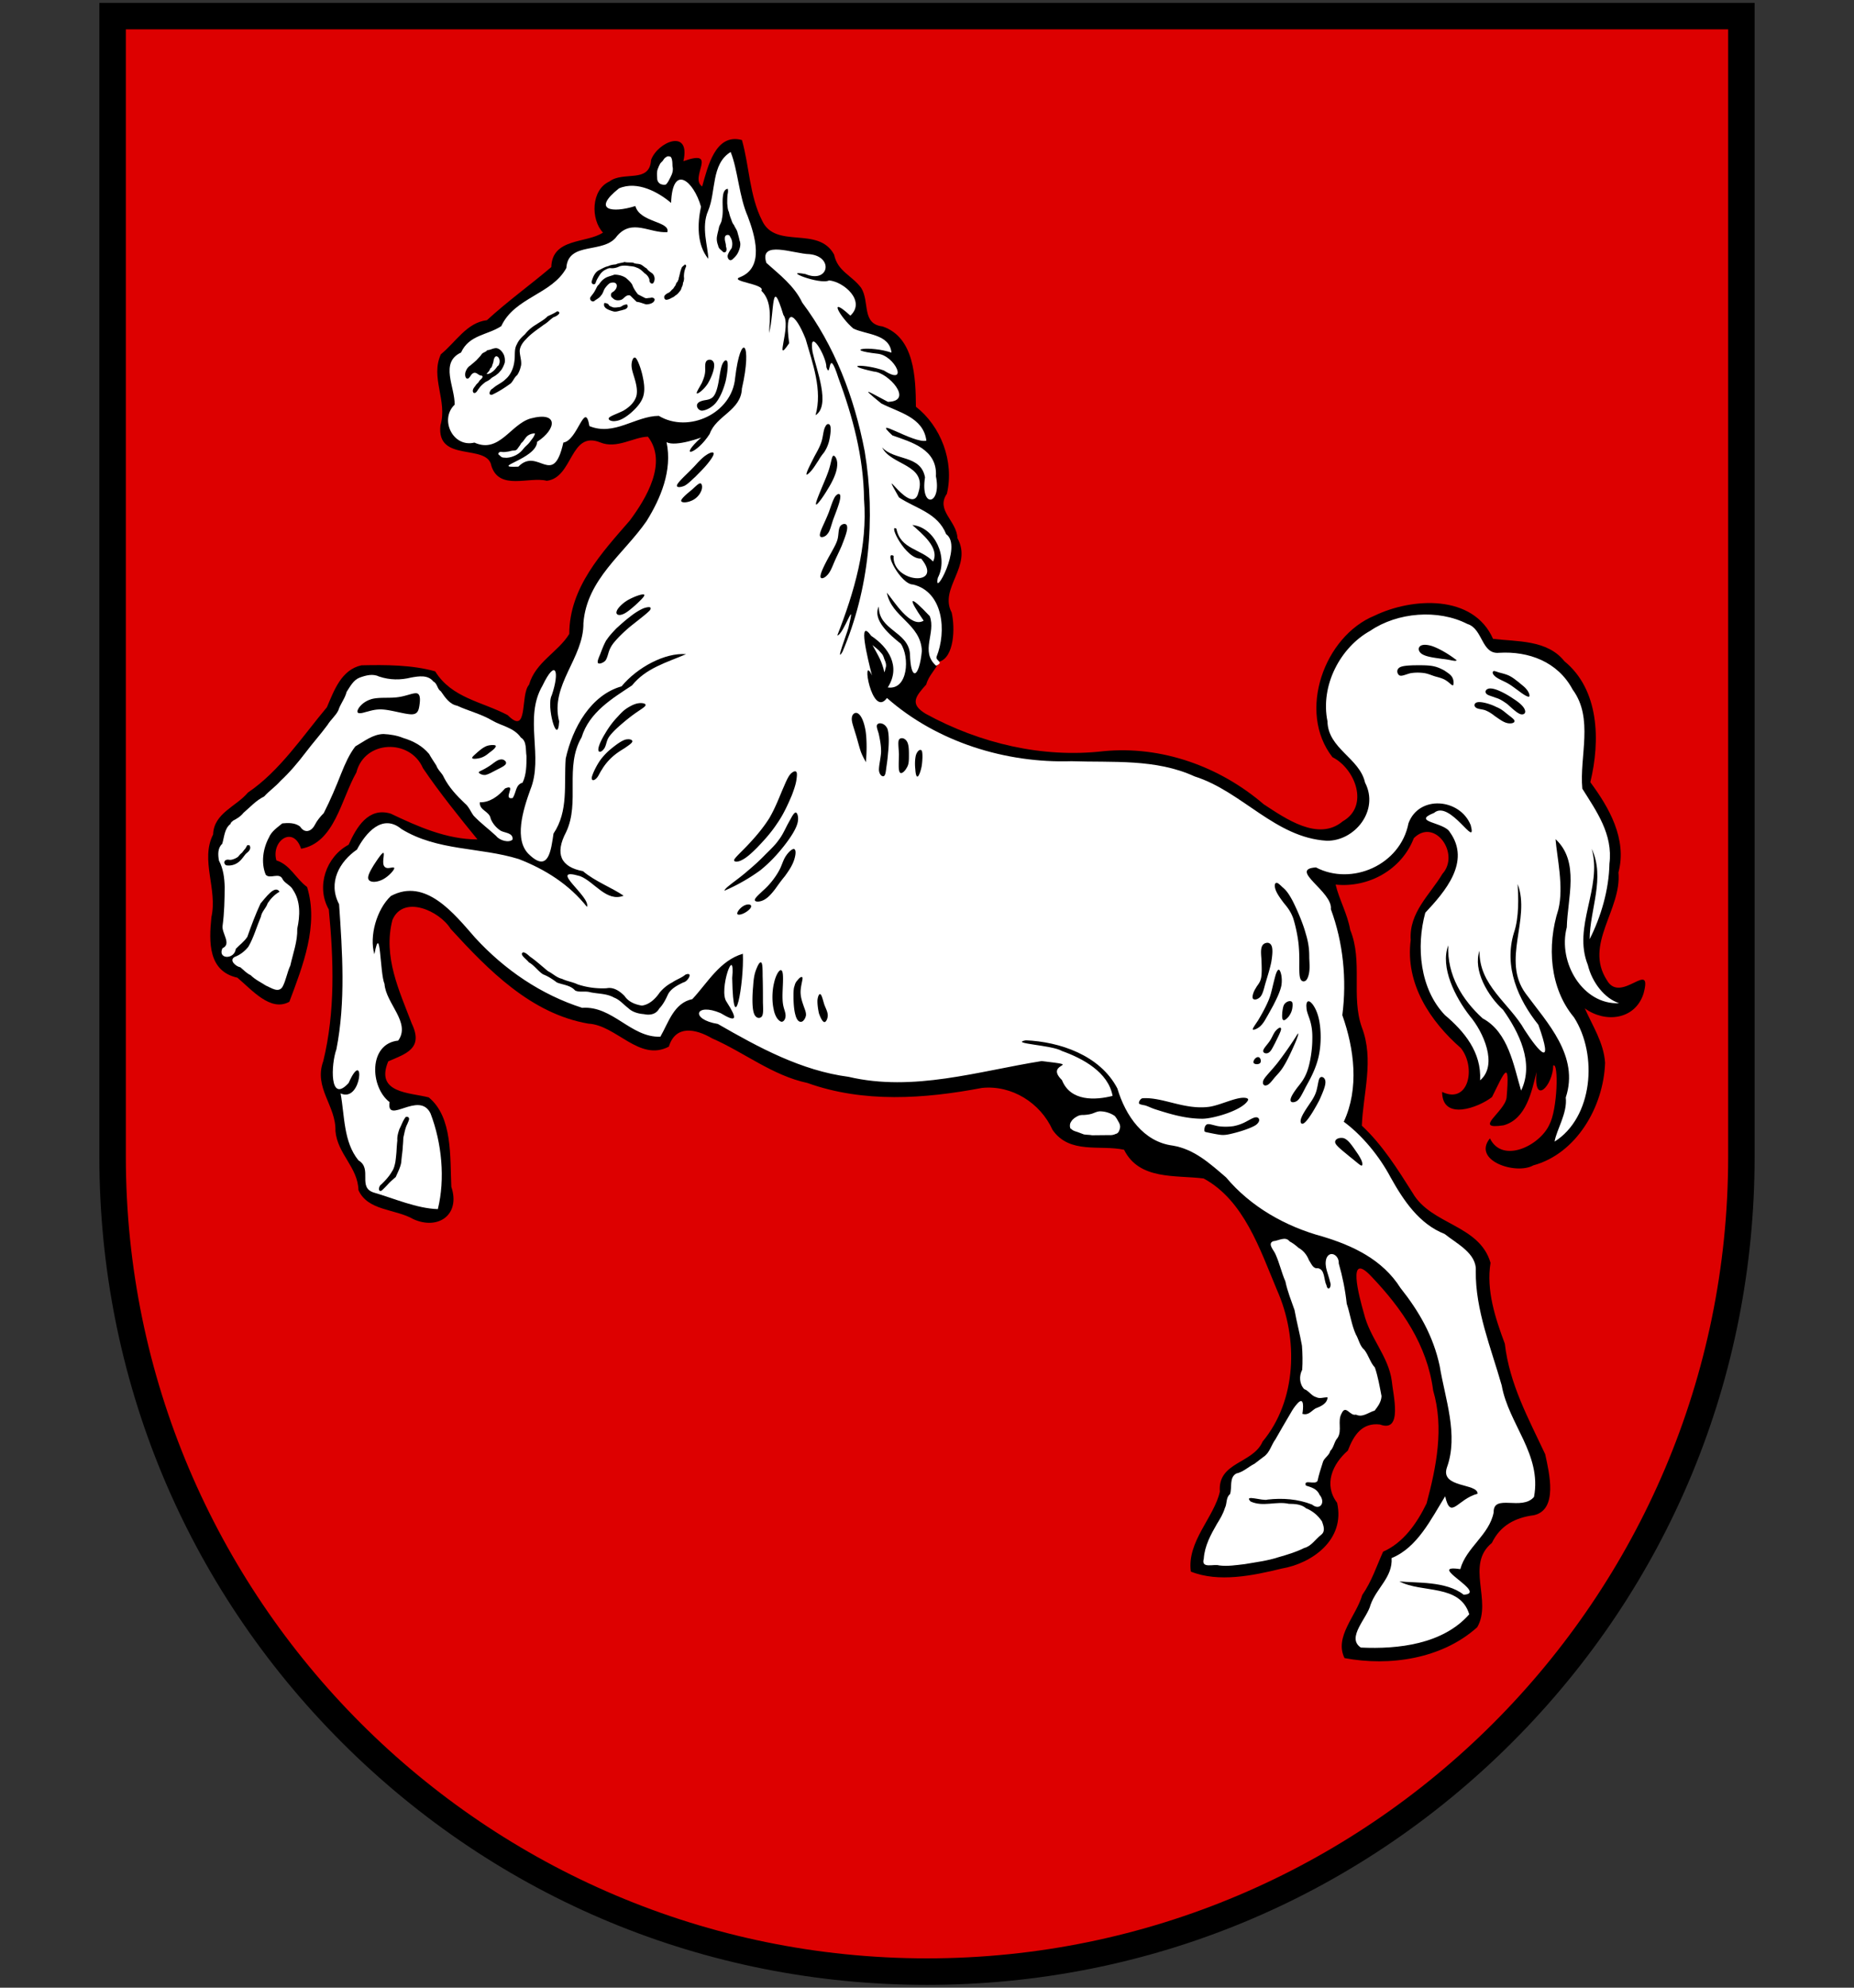 <svg id="Ebene_1" xmlns="http://www.w3.org/2000/svg" viewBox="0 0 560 600"><rect x="0" y="0" width="560" height="600" fill="#333333" stroke="none"/><defs><clipPath id="clippath"><path class="cls-5" d="M29.15 0h501.69v600H29.15z"/></clipPath><style>.cls-1{fill:#fff}.cls-1,.cls-3{fill-rule:evenodd}.cls-5{fill:none}</style></defs><g style="clip-path:url(#clippath)" id="niedersachsen"><path d="M34.01 4.86v344.39c.05 135.82 110.17 245.9 245.99 245.9s245.94-110.08 245.99-245.9V4.86H34.01z" style="fill:#d00;fill-rule:evenodd"/><path d="M280 599.15c-66.76 0-129.52-25.99-176.74-73.19-47.21-47.2-73.23-109.95-73.25-176.71V.86h499.97v348.39c-.02 66.76-26.04 129.52-73.25 176.71-47.21 47.2-109.98 73.19-176.74 73.19zM38.01 8.86v340.39c.05 133.38 108.6 241.9 241.99 241.9s241.94-108.52 241.99-241.9V8.86H38.01z"/><path class="cls-3" d="M283.64 199.76c4.61-1.27 4.88-10.27 3.81-14.85-3.9-7.45 6.42-13.94 1.75-22.46-.21-5.26-6.64-8.37-3.19-13.41 2.3-9.82-1.86-20.43-9.36-26.26-.07-8.77-.42-20.97-10.08-24.24-6.45-.79-3.78-7.44-6.48-11.68-2.86-3.79-7.09-4.92-8.14-9.99-4.73-8.8-17.65-1.54-21.73-10.22-3.86-7.56-3.89-16.63-6.12-24.38-8.07-2.17-10.34 8.2-12.01 14.02-4.02-2.72 5.2-11.49-5.67-7.64 2.29-9.98-7.74-5.9-9.76-.38-.42 7.21-8.37 3.27-12.6 6.52-5.53 2.51-5.68 11.43-1.93 15.42-4.96 3.31-15.36 1.53-15.61 10.41-6.45 5.48-13.05 10.18-19.44 16.03-6.14.74-9.39 6.63-13.9 10.27-3.28 7.05 2.05 14.04-.14 21.47-1.32 11.47 14.25 5.32 15.39 12.28 2.44 7.51 11.38 3.11 16.73 4.46 7.99-.93 6.96-15.25 16.15-11.58 4.99 2.07 10.11-1.66 14.4-1.73 6.01 7.82-.51 18.65-5.49 25.32-8.32 9.6-18.27 20.15-18.27 34.22-3.37 5.52-10.19 8.45-12.15 15.33-2.75 3.05-.08 15.61-6.44 9.19-7.67-4.08-16.9-5.12-21.91-13.22-7-1.99-15.05-1.99-22.27-1.83-6.09 1.32-8.3 7.67-10.44 12.66-7.2 8.57-14.23 19.26-23.84 25.74-3.53 4.24-10.3 6.2-10.53 12.66-3.93 7.75 1.4 16.47-.52 24.97-.76 7.56-.97 16.31 7.85 18.26 4.37 3.65 10.02 10.43 15.7 7.27 4.07-10.86 8.93-23.09 5.35-34.65-3.46-2.54-5.04-6.67-9.27-8.02-1.67-5.81 5.06-10.73 7.47-3.52 10.14-1.81 12.06-14.91 16.69-23.02 2.47-9.84 16.26-10.25 20.11-1.31 4.92 7.29 11.22 15.09 16.47 21.52-9.33 0-18.06-3.91-26.19-7.78-6.79-2.07-10.37 4.15-12.73 9.38-6.77 3.58-9.94 12.61-5.98 19.55 1.47 15.33 1.96 30.86-1.68 45.78-2.95 8.09 3.91 13.45 3.68 21.08.62 6.99 6.77 10.92 6.95 17.85 2.84 6.32 11.09 5.6 16.6 8.77 7.53 3.39 14.28-1.39 11.45-9.78-.43-8.96.46-21-6.81-26.98-5.71-1.49-16.3-1.21-12.24-10.88 5.35-2.31 10.71-3.86 7.11-11.39-3.77-9.92-8.74-20.17-5.85-31.29 3.28-7.7 14.24-2.77 17.59 2.69 11.45 12.51 24.31 25.61 41.57 28.6 8.5.43 15.42 11.63 24.34 6.94 2.01-6.57 8-5.44 13.04-2.5 9.72 4.24 18.27 11.24 28.8 13.47 16.96 6.08 35.32 4.81 52.73 1.5 8.98-.93 17.62 4.49 21.32 12.66 5.14 7.43 14.37 4.44 21.6 6 4.6 9.23 15.52 7.6 24.03 8.67 12.17 6.57 17.01 21.38 22.18 33.71 6.52 14.67 5.94 33.32-4.36 45.71-2.88 6.7-13.63 6.13-12.91 15.1-1.73 7.78-10 15.07-8.77 24.15 8.39 3.35 18.75 1.22 27.43-.91 9.2-1.56 19.28-8.73 16.75-19.86-4.15-5.48-1.41-11.71 3.24-15.75 1.83-4.8 4.38-8.51 9.72-7.88 6.96 2.59 3.93-9 3.55-13.18-.99-7.4-6.62-12.93-8.41-20.35-1.4-4.89-5.35-19.37 2.38-11.02 9 9.45 16.75 20.53 18.53 34.27 3.34 11.33.96 23.08-1.98 34.09-2.95 6.08-7.03 11.89-13.14 14.58-2.01 4.46-3.4 8.89-6.3 13.08-1.79 6.29-8.53 12.62-5.35 19.04 13.62 2.55 29.43.26 40.09-9.33 4.6-7.95-3.65-18.85 4.42-25.44 2.55-5.31 7.12-7.65 12.7-8.36 7.34-1.67 4.63-12.77 3.4-18.42-5.02-10.71-10.79-21.16-12.19-33.34-2.89-7.75-5.66-16.16-4.32-24.43-3.35-11.54-17.96-11.42-23.53-21.1-4.5-7.11-9.06-14.43-15.34-20.3.36-9.65 3.77-19.9 0-29.68-3.31-9.3.38-19.94-3.51-29.4-.82-4.81-3.36-9.22-4.41-13.69 9.88 1.03 19.94-4.44 23.62-14.02 6.33-6.29 14.08 4.76 8.64 10.78-3.69 6.22-10.14 11.63-9.58 19.97-1.72 13.32 6.04 24.66 15.16 32.63 4.68 5.91 2.31 17.06-5.67 13.22.02 8.86 11.04 4.72 15.07 1.55 3.65-7.28 5.46-12.18 4.41.14-.54 4.41-10.47 9.85-.9 8.39 6.86-1.92 8.48-10.26 9.94-16.08-1.01 10.38 4.95 4.13 5.04-1.97 1.7-1.1 1.29 13.32-1.17 17.86-2.89 6.35-14.19 11.88-17.95 4.13-5.45 6.7 7.83 11.11 13.09 8.16 12.98-3.51 21.25-17.64 21.69-30.99-.41-6.1-3.84-11.19-6.12-16.41 6.16 4.5 15.16 3.48 17.72-4.41 2.93-10.85-6.9 3.37-11.07-4.13-6.96-10.79 4.53-21.25 3.51-32.49 2.67-10.15-2.92-19.71-8.5-27.24 3.06-12.54 2.7-27.93-7.83-36.52-5.17-6.52-14.29-5.87-21.55-6.75-5.99-13.53-24.41-12.49-35.81-6.99-15.13 6.18-23.43 28.98-12.69 42.71 6.87 3.46 11.22 14.74 3.1 19.36-7.39 6.19-17.33-.88-23.89-5.16-13.28-11.41-30.87-17.72-48.37-16.01-18.47 2.14-37.42-2.38-53.67-11.27-5.02-3-3.07-5.28.13-8.86.77-2.86 2.86-4.41 3.84-6.91z"/><path class="cls-1" d="M282.75 200.96c-4.91-4.34.03-9.91-1.92-14.97-6.14-6.53-6.95-5.99-1.84 1.36-3.97 2.45-9.16-6.2-11.11-8.44 1.36 7.42 10.24 9.38 10.57 17.58-.79 8.12-3.39 9.52-3.6.8-.62-6.7-9.52-7.06-9.4-14.21-2.09 4.07 3.47 8.71 6.61 11.21 2.79 4 2.21 14.12-3.91 13.22 4.08-6.39.12-12.19-4.99-15.56-4.21-5.83-1.09 6.8.22 11.95-3.38-7.16-.11 13.21 4.53 6.8 15.17 13.37 35.98 19.71 55.71 19.08 12.44.43 25.44-.8 37.21 4.59 14.38 4.54 24.34 18.5 39.93 19.42 8.44.13 15.93-9.16 11.55-17.56-1.64-7.43-11.2-10.2-11.35-18.51-2.19-10.76 3.84-22.29 12.96-27.33 8.17-5.56 20.43-6.58 29.3-2.04 4.76 1.45 4.18 9.26 9.62 8.7 8.88-.53 17.71 2.7 22.18 11.11 6.43 8.69 2 20.15 2.92 29.91 4.25 6.8 9.31 13.73 8.19 22.65-.15 7.95-2.6 16.11-5.98 22.79.07-9.12 4.76-18.47.63-27.29 3.28 11.84-5.85 23.43-1.17 35.07 1.25 5.24 5.07 10.14 9.45 11.53-10.86.56-18.62-12.21-15.81-22.91.21-8.83 3.98-19.79-3.4-26.6.43 5.47 2.54 14.37.85 21.24-3.5 10.93-2.63 23.77 4.72 32.54 7.29 11.37 5.68 30.23-5.85 37.51.51-3.43 3.92-8.58 3.37-13.31 4.15-12.54-5.64-22.58-12.1-31.37-7.41-10.09 1.59-22.49-2.43-33.05.22 3.78.49 10-1.12 14.67-3.14 10.23 1.28 20.2 7.37 27.8 4.79 13.35.22 8.31-4.16 1.55-4.48-7.95-13.88-13.49-13.6-23.92-2.08 5.85 2.5 13.67 7.11 17.86 4.75 6.7 9.48 16.03 5.44 24.38-2.23-7.43-3.8-17.63-11.61-21.8-6.14-5.58-10.8-13.08-10.39-22.04-2.52 6.59 2.13 15.72 6.52 21.33 4.07 4.78 8.58 14.74 3.1 19.41.46-8.47-4.79-14.77-10.62-19.69-7.55-7.86-8.76-20.6-5.94-30.9 5.82-6.23 13.89-15.34 7.42-24.33-1.69-3.06-11.78-3.02-4.77-5.81 4.79-4.14 13.08 11.39 11.07 3.7-3.26-8.12-15.66-9.15-18.8-.56-2.43 12.58-17.12 18.97-27.94 13.32-8.48.54 5.18 7.33 4.5 12.61 3.7 9.97 4.86 21.23 3.46 31.98 3.63 10.25 5.12 22.14.44 32.18 5.44 3.99 10.71 10.29 14.18 16.86 3.91 6.97 8.61 14.01 16.29 17.02 3.66 2.94 9.75 5.86 9.4 11.16-.15 11.77 4.62 23.27 7.83 34.55 2.09 11.71 12.16 20.82 9.76 33.66-3.68 4.33-12.34-1.1-12.19 4.67-1.3 6.81-8.33 10.61-10.07 17.13-10.82-1.63 8.67 7.3 1.01 7.72-5.29-4.21-14.54-3.48-19.41-4.02 6.79 3.6 18.27.69 21.1 9.93-7.98 9.05-21.5 10.58-32.75 10.04-4.48-2.98 1.94-8.89 2.93-12.89 1.82-5.14 6.73-8.34 6.36-14.12 7.78-3.16 11.88-11.7 16.18-18.65 1.71 7.32 3.6.89 9.8-.78.07-3.24-11.41-1.67-9.26-7.94 3.55-9.84-.56-20.69-2.19-30.62-1.94-9.1-6.29-16.56-11.84-23.54-5.42-8.57-14.33-12.75-23.48-15.52-11.33-3.05-21.79-9.04-29.2-17.86-4.85-4.16-9.61-8.54-16.15-9.61-8.83-1.16-14.21-8.96-16.69-17.25-5.26-10.06-17.44-14.08-27.67-14.53-5.04 1.01 7.93 1.4 10.93 3.23 6.25 2.22 14 6.38 15.3 13.55-5.2 1.33-12.73 1.73-15.3-4.78-5.67-5.5 7.33-4.12-6.12-5.73-19.22 3.07-38.76 9.35-58.32 4.76-14.3-1.87-27.15-8.86-39.49-15.96-8.55-1.41-6.81-6.53.81-3.28 5.03 3.04 5.14 1.78 1.84-3.38-2.57-3.41 2.67-18.07 1.68-7.17.37 19.6 3.63 1.42 3.22-7.36-6.95 2.04-10.58 8.65-15.25 13.69-5.61 1.16-7.19 7.08-9.67 11.35-8.92.31-14.38-9.39-23.62-8.72-12.39-3.98-23.36-11.4-32.35-21.19-6.28-7.17-14.92-18.19-25.42-12.57-4.32 4.05-6.58 12.17-4.99 17.58 1.93-10.08 1.63 5.7 3.06 8.96.4 5.91 8.03 11.68 4.14 17.11-9.04.94-8.56 14.02-2.61 18.57-1.02 7.07 8.98-3.61 12.37 3.42 3.42 8.92 4.46 19.78 2.21 28.88-6.42-.19-13.31-3.26-19.26-4.97-5.15-1.55-.36-7.18-4.72-9.75-4.55-5.58-4.14-13.38-5.4-20.21 6.59 3.05 7.42-14.4 2.43-3.14-5.87 6.46-5.31-5.69-3.69-10.17 2.83-14.37 1.79-29.42.81-43.79-3.47-6.6.17-12.9 5.4-16.5 2.62-4.98 7.65-11 13.45-6.19 10.91 6.68 23.63 5.41 35.41 9.05 8.01 3.1 15.28 7.7 20.61 14.44 1.29-3.03-12.24-12.26-2.07-9.28 4.33 1.69 7.96 7.93 13.14 5.91-3.48-2.41-8.61-4.3-12.28-7.41-6.7-1.26-8.57-5.21-5.08-11.81 4.27-9-.56-19.67 4.67-28.59 2.3-7.6 9.35-11.78 15.23-15.67 4.21-5.25 10.53-6.94 16.32-9.43-6.32-.53-14.74 3.97-19.48 9.71-9.23 2.62-14.77 12.37-16.87 21.8-.56 7.82.9 15.83-3.68 22.63-.75 5.08-1.5 11.83-7.21 6.48-4.96-4.37-1.92-13.8.18-19.64 4.14-10.04-2.03-21.67 3.69-31.46 4.02-8.39 5.26-4.32 2.82 2.85-1.76 3.2 1.78 15.78 2.22 7.93-2.82-11.05 7.47-19.07 7.33-29.71 1.04-13.26 12.3-20.94 19.08-30.78 4.23-6.8 7.84-15.26 6.03-23.82 2.74 1.58 11.34-1.68 10.48-1.41-7.25 6.56-1.45 5.22 2.56-1.08 1.89-5.51 9.49-7.01 9.72-13.69 3.25-14.06-.34-17.43-2.04-3.22-.93 10.77-14.11 16.83-23.06 11.47-7.09.06-13.47 6.17-20.96 3.09-1.36-7.99-3.53 4.37-7.87 4.97-3.13 13.97-7.61 1.17-13.59 7.27-9.09.4 5.46-2.24 5.67-7.5 5.82-3.73 6.63-9.33-2.02-7.03-6.07 1.8-9.43 10.66-16.92 7.27-6.52 1.58-10.62-7.02-5.98-11.44.15-5.28-4.6-12.72 1.94-15.75 2.46-5.4 8.03-5.22 12.15-7.97 4.04-8.7 15.29-9.56 19.65-17.54.53-8.25 11.42-4.06 15.31-9.66 4.56-5.33 9.87-.79 15.21-1.17.89-3.32-8.31-2.86-9.67-7.88-7.04 2.23-13.25 1.24-4.95-5.33 5.54-2.41 12.03 1.22 15.74 4.39.43-11.98 6.83-6.67 9.04 1.17-1.15 5.17-1.25 11.52 2.2 15.71-.07-3.73-2.24-9.53-.04-14.53 2.41-5.77.87-14.1 6.79-17.72 2.19 5.4 2.5 13.33 5.16 19.41 2.15 5.7 5.14 15.37-2.23 18.33-3.8 1.33 7.8 2.11 6.34 4.13 3.35 3.2 2.54 8.56 2.34 12.8 1.7-6.66.59-17.72 4.32-5.49 2.55 3.27-3.04 15.69 1.75 8.53-1.57-11.16 1.69-9.48 4.96-1.29 2.12 7.4 5.15 15.45 3 23.04 4.65-2.93.27-13.71-.9-19.08-1.29-8.08 4.26 1.39 4.18 4.6 1.45 4.08.36-6.96 3.6 3.14 4.36 11.77 7.62 23.92 7.77 36.65 1.13 14.21-2.98 28.12-8.08 41.17 1.88-.1 5.85-12.61 3.37-2.34-.47 1.81-4.07 11.02-1.8 7.27 8.04-18.8 10.09-40.19 6.71-60.52-3.15-16.4-9.13-31.92-18.86-44.88-2.4-5.08-6.95-8.51-10.84-12-2.3-7.04 8.35-2.72 13.05-2.63 7.37.74 5.84 8.96-1.26 6-7.63-1.42 4.43 3.35 7.16 1.92 4.52.44 11.16 6.27 6.42 10.64-7.02-6.42-3.08.51.9 3.89 3.84 1.87 10.93 1.59 11.52 7.27-6.31-2.17-15.16-.92-4.18.33 5.26.51 9.57 9.96 1.89 5.06-5.58-2-13.25-1.88-3.01.33 4.29.26 12.21 8.94 4.23 9.14-5.41-2.77-9.17-5.33-2.02.47 5.06 2.65 12.75 4.11 13.63 11.25-3.86.96-17.11-7.91-10.26-1.59 5.66 2.01 13.67 4.16 13.14 12.33 1.81 8.72-4.79 9.93-3.29.33-1.28-6.9-9.2-4.92-12.96-9.05 2.69 5.51 13.66 5.05 10.98 13.55-1.82 8.03-12.68-10.43-5.89 1.55 5.09 3.39 11.68 4.62 14.26 11.11 5.11 3.52-3.99 19.85-2.52 13.17 3.26-6.21-.96-15.3-7.69-15.94 2.82 2.56 8.35 6.89 6.25 11.02-3.58-3.85-9.88-3.67-11.07-9.89-2.64-1.82 2.79 9.35 7.47 9 7.15 8.65-8.86 7.39-8.32-.83-3.18-1.71 2.2 8.71 5.89 8.66 9.21 2.26 10.14 14.22 7.09 21.79-.38 1.25 2.36 1.61-.09 2.69z"/><path class="cls-1" d="M332.6 335.47c1.46.08 2.87.55 4.08 1.37.58.61.94 1.41 1.36 2.13.36.63.4 1.4.11 2.07-.16.57-.52 1.13-1.12 1.23-.62.31-1.32.44-2.01.37-1.71 0-3.43.05-5.14.05-.82-.16-1.66-.11-2.48-.25-.97-.38-1.95-.73-2.94-1.06-.44-.16-.78-.51-1.17-.78-.25-.74-.15-1.5.31-2.11.44-.75 1.2-1.21 1.93-1.6.58-.3 1.23-.35 1.86-.32 1.05-.08 2.13-.19 3.1-.64.67-.28 1.38-.55 2.11-.46zM201.55 47.2c.39 0 .89-.1 1.15.29.46.82.38 1.8.43 2.71.31 1.13-.08 2.32-.61 3.3-.39.74-.72 1.53-1.3 2.13-.48.32-1.07.11-1.57-.03-.72-.26-1.19-1.05-1.15-1.83-.06-.94-.16-1.92.2-2.82.2-.52.4-1.03.68-1.51.19-.33.51-.55.75-.83.25-.32.44-.71.76-.97m-39.29 83.19c-.23 1.08-1.06 1.84-1.65 2.71-.52.7-1.27 1.16-1.79 1.86-.58.76-1.28 1.42-2.1 1.87-.93.52-1.98.86-3.04.92-.61-.08-1.33.07-1.8-.44l-.65-.57c-.18-.54.43-.85.87-.77.69.13 1.4 0 2.09-.1.55-.08 1.07-.33 1.63-.3.44 0 .92-.13 1.14-.56.4-.55.84-1.07 1.14-1.69.87-.64 1.21-1.83 2.17-2.38.6-.4 1.32-.56 2.03-.55M70.26 247.8c1.2-.61 2.39-1.3 3.27-2.43 2.03-1.73 3.85-3.78 6.25-4.94 1.51-1.68 3.43-2.97 4.93-4.68 2.8-2.61 5.26-5.53 7.59-8.58 2.14-2.84 4.52-5.48 6.63-8.34.91-1.53 2.45-2.75 3.26-4.38.6-1.97 2.01-3.56 2.5-5.59 1.1-1.68 2.07-3.6 3.95-4.32 1.91-.69 3.97-1.25 5.9-.31 3.21 1.07 6.44 1.09 9.65.29 2.26-.4 5.07-.89 6.7 1.2 1.25.6 1.12 2.25 2.28 2.97 1.28 1.85 2.6 3.87 4.88 4.33 3.5 1.61 7.27 2.49 10.62 4.48 2.91 1.67 6.59 2.15 8.66 5.14 1.86 1.11 1.38 3.74 1.7 5.62-.01 2.72 0 5.52-1.19 8-2.16.6-1.87 2.98-2.98 4.64-3.3.61 1.51-4.52-2.31-2.9-1.94 2.26-4.55 4.26-7.62 4.18-.18 2.53 2.91 2.62 3.29 4.97.6 1.51 1.73 2.78 3.04 3.63 1.27.68 3.77.59 3.57 2.63-1.05 1.12-3.94.31-4.96-1.06-2.23-2.08-4.72-3.9-6.8-6.11-.9-1.2-1.45-2.77-2.68-3.75-2.44-2.3-4.77-4.82-6.3-7.8-.55-1.38-1.8-2.15-2.29-3.6-.77-1.23-1.49-2.23-2.18-3.49-2.07-2.48-4.85-3.95-7.82-4.83-1.88-.78-4.01-1.11-5.98-1.2-3.22.08-5.79 2.2-8.49 3.74-1.87 2.44-3.1 5.28-4.25 8.13-1.6 4.07-3.3 8.1-5.28 11.99-1.03 1.05-2.02 2.22-2.72 3.6-1.1 2.08-3.11 2.58-4.43.48-1.5-1.2-3.66-1.14-5.38-.96-1.48 1.22-3.27 2.38-4.04 4.27-1.8 3.33-2.43 7.65-.98 11.19 1.24 1.54 4.2-.91 5.16 1.48.81 1.31 2.44 1.76 3.11 3.15 2.31 3.4 2.12 7.82 1.27 11.7.11 3.82-1.28 7.43-2.09 11.1-.96 2.04-1.29 4.39-2.31 6.35-1.2 2.11-3.48.38-5.07-.28-1.58-1.03-3.28-1.8-4.61-3.15-1.19-.51-2.06-1.52-3.1-2.37-1.22-.18-3.58-2.06-1.74-3.12 1.62-.6 3.09-1.74 4.16-3.1 1.61-2.77 2.5-6.05 3.78-9.05.26-1.61 1.58-2.58 2.05-4.09.93-1.4 2.12-2.63 3.57-3.45-1.36-2.26-4.3 1.93-5.73 3.54-1.5 3.23-2.79 6.66-3.98 10.06-.92 1.44-2.41 2.49-3.49 3.65-.43 3.33-5.58 3.15-4.04-.19 2.9-1.26-.31-4.58.05-6.81.52-3.87.61-7.8.63-11.69-.07-2.74-.42-5.52-1.73-7.95-.32-1.75-.43-3.8.98-5.06.66-2.09.64-4.6 2.52-6.02.06-.49.46-.68.76-.96M401 421.81c-1.22-.08-2.3.53-3.46-.07-1.4-.36-2.21-1.93-3.61-2.43-1.46-1.53-1.58-3.99-.6-5.84.16-2.39.11-4.79-.07-7.25-.64-3.62-1.61-7.17-2.25-10.77-.99-2.87-2.15-5.66-2.76-8.65-1.15-2.62-1.76-5.46-2.93-8.07-.41-1.22-2.64-3.26-.76-4.06 1.64-.12 3.7-1.6 4.97.06.9.47 1.85 1.17 2.63 1.9 1.47.81 2.57 2.12 3.19 3.73.74 1.06 1.19 2.67 2.7 2.46 2.21.38 1.74 3.43 2.6 5.11.43 2.14 1.72.5 1.1-.93-.47-2.35-1.86-4.7-1.13-7.1.98-2.6 3.89-1.1 3.75 1.48 1.15 3.98 1.96 8.05 2.41 12.17 1.03 3.02 1.43 6.33 2.74 9.23.89 1.47 1.18 3.53 2.57 4.67 1.3 1.64 1.76 3.82 3.2 5.36.94 2.76 1.44 5.74 2 8.62-.09 1.76-1.05 3.04-2.07 4.37-1.89.53-3.62 2.19-5.66 1.22-1.82.54-3.06-3.18-4.34-.34-1.31 2.31.25 5.11-1.21 7.37-1.04 1.11-1.08 2.88-2.22 3.94-.3 1.45-1.95 2.08-2.28 3.59-.57 1.79-1.16 3.57-1.54 5.41-.66 1.4-4.34-.63-3.53 1.44 1.59.5 3.38.98 4.09 2.73 2.01 2.39.17 4.96-2.23 3.01-4.24-1.68-8.92-2.02-13.39-1.51-1.49.55-7.36-1.69-5.19.57 3.72 1.74 7.73-.15 11.57.71 1.83.03 3.74.09 5.22 1.36 1.97.79 3.59 2.15 4.8 3.96.47 1.38 1.11 2.96-.27 4.05-1.72 1.29-2.92 3.42-5.11 3.97-2.49 1.24-5.17 2.04-7.81 2.79-3.29 1.08-6.76 1.49-10.16 2.08-2.57.29-5.15.72-7.71.39-1.62-.53-5.56 1.11-4.65-2.02.24-3.84 2.11-7.27 3.97-10.5.96-1.53 1.87-3.05 2.41-4.81.71-1.36.25-3.16 1.55-4.19.69-2.04-.32-5.05 1.91-6.23 2.1-.45 3.64-2.03 5.51-2.96.93-.76 1.83-1.36 2.78-2.12 1.84-1.25 2.24-3.54 3.52-5.24 1.48-2.66 3.06-5.27 4.6-7.92.6-1.08 1.22-2.01 2.09-2.95 2.09-2.25 1.71 1.68 1.44 3.18 1.87.52 2.55-.75 3.95-1.62 1.51-.57 3.54-1.42 3.67-3.35M263.5 194.69c.28.28.62.49.92.75.33.29.67.56.99.86.33.37.68.72.99 1.1.14.18.28.35.35.57.13.26.22.54.3.82.1.35.3.66.4 1.01.2.6.29 1.28.04 1.88-.09.35-.16.71-.27 1.06-.08.15-.15.28-.15.01-.27-1.3-.72-2.56-1.26-3.76-.69-1.48-1.54-2.86-2.3-4.3z"/><path class="cls-3" d="M219.82 57c-.97.08-1.34 1.21-1.44 2.07-.33 2.32.21 4.7-.33 7-.04.88-.55 1.59-.84 2.37-.18 1-.49 1.96-.65 2.96-.15.92.01 1.85.35 2.7.08.56.39 1.02.83 1.34l.78.7c1.07.28 1.06-1.08.74-1.75.07-.91-.45-1.74-.31-2.63-.05-.94 1.36-1.19 1.58-.28.7.99.84 2.35.43 3.49-.41.54-.8 1.13-1.04 1.77-.46.87.28 2.34 1.27 1.59.73-.65 1.46-1.38 1.84-2.32.46-1.05.84-2.31.35-3.42-.14-.82-.39-1.58-.6-2.37-.18-.86-.79-1.52-1.09-2.32-.48-.49-.62-1.14-.87-1.77-.28-.69-.5-1.4-.64-2.13-.42-.77-.4-1.66-.52-2.52 0-.92 0-1.86.1-2.79.14-.55.2-1.12.06-1.68zm-31.13 22.08c-.88.32-1.84.3-2.68.73-.78.07-1.56.17-2.28.53-1.08.22-2.02.84-3.01 1.33-1.07.67-1.6 1.92-1.95 3.11-.39.94.92 1.53 1.18.48.26-.8.7-1.5 1.15-2.2.37-.61.89-1.12 1.5-1.5.63-.32 1.28-.74 2.01-.6.88.06 1.75-.17 2.54-.57.84-.27 1.74-.24 2.6-.14.83.15 1.69.1 2.46.5.99.28 1.76 1.01 2.47 1.73.7.43 1.3 1.15 1.49 1.99-.16.82.9 1.7 1.31.69.48-.91.23-2.15-.6-2.74-.58-.4-1.15-.78-1.55-1.4-.68-.31-1.18-.95-1.89-1.21s-1.52-.09-2.19-.52c-.82-.11-1.66 0-2.46-.16l-.11-.07zm18.21.75c-.4.41-.98.66-1.1 1.29-.38.88-.47 1.85-.78 2.76.01.44-.26.82-.41 1.22-.46.28-.4.84-.71 1.22-.31.33-.42.79-.82 1.03-.42.4-.76.94-1.34 1.1-.4.25-.84.5-1.07.94-.17.49.11 1.19.7 1.09.63-.06 1.19-.38 1.74-.69.39-.11.7-.44 1-.67.46-.24.76-.62 1.08-1.02.25-.31.55-.62.6-1.04.13-.31.25-.6.38-.9.12-.32.07-.86.32-1.19.07-.44.19-.87.09-1.31a7.2 7.2 0 0 1 .66-3.23c.09-.26-.13-.52-.35-.61z"/><path class="cls-3" d="M185.5 82.93c-.79.31-1.62.47-2.41.85-.89.47-1.64 1.22-2.17 2.09-.61.43-.8 1.25-1.2 1.85-.33.7-.86 1.26-1.3 1.88-.63.79.51 1.88 1.21 1.16.65-.49 1.4-.8 1.88-1.52.56-.56.74-1.38 1.11-2.07.41-.59.95-1.25 1.55-1.68.67-.26 1.68-.41 2.07.38.28.89-.39 1.76-1.06 2.23-.86.34-.85 1.48-.06 1.92.63.71 1.61.74 2.45.5.86-.29 1.3-1.33 2.25-1.37.53-.15.82.39 1.17.69l1.31 1.27c1.01.09 1.94.54 2.91.78.83-.06 1.86-.22 2.36-.97.56-.87-.49-1.26-1.16-.99-.58-.04-1.23.29-1.76-.07l-1.95-1c-.71-.89-1.36-1.84-1.74-2.93-.47-.81-1.21-1.44-1.9-2.04-1.06-.7-2.32-1-3.57-.98zm-2.97 8.54c-.08.31-.15.66 0 .96.28.61.91.91 1.48 1.15.48.19.98.36 1.49.47.68.08 1.34-.16 2-.33.35-.04.68-.2 1.03-.27.43-.13.92-.37 1.05-.86.08-.25-.09-.47-.16-.69-.57-.01-1.13.2-1.6.52-.26.17-.54.3-.85.29-.42.05-.85.14-1.28.12-.45.05-.85-.22-1.27-.33-.17-.17-.48-.19-.54-.47-.15-.27-.45-.41-.73-.48-.2-.05-.41-.07-.62-.08zm-14.22 2.49c-.9.62-1.9 1.04-2.88 1.5-1.01 1.05-2.33 1.72-3.5 2.52a12.01 12.01 0 0 0-3.36 2.91c-1 .9-1.91 1.78-2.45 3.06-.87 1.44-.49 3.22-.72 4.83-.22 2.16-1.06 4.34-2.73 5.72-1.13 1.15-2.69 1.67-3.84 2.78-.83.28-1.59 2.21-.14 1.85 1.96-.91 3.79-2.1 5.55-3.37.77-.72 1.08-1.81 1.92-2.47.66-.88 1-1.98 1.24-3.05.18-1.51-.45-2.97-.42-4.47.17-1.39 1.03-2.51 1.97-3.45 1.56-1.71 3.52-2.95 5.35-4.32 1.06-.61 1.88-1.56 2.89-2.24.67-.16 2.7-1.31 1.25-1.78l-.14-.02zm-18.72 11.15c-.82.07-1.56.57-2.39.58-.43.57-1.18.66-1.65 1.14-.45.7-1.05 1.24-1.58 1.85-.62.58-1.29 1.11-1.93 1.67-.72.41-1.17 1.19-1.45 1.98-.15.62-.17 1.42.31 1.89.57.31.96-.39 1.25-.79.32-.55.93-1.09 1.59-.84.6.21 1.05.83 1.73.78.82.41-.38 1.2-.69 1.61-.27.62-.9.9-1.18 1.5-.48.54-1.19 1.49-.49 2.14.79.17 1.1-.89 1.55-1.34.51-.78 1.24-1.38 1.96-1.95.63-.33 1.28-.62 1.77-1.18.54-.42 1.19-.64 1.69-1.13.56-.35.94-.93 1.39-1.41.43-.68.77-1.41 1-2.18.09-.85.01-1.72-.36-2.49-.47-.9-1.26-1.79-2.3-1.86h-.11l-.11.02zm42.11 2.82c-.54 0-.94 1.2-.94 2.3 0 1.17.37 2.21.85 3.8.48 1.59 1.07 3.83.59 5.58-.56 1.84-2.07 3.28-3.91 4.36-1.84.92-3.88 1.57-4.36 2.16-.4.59.75 1.19 2.11.94 1.36-.17 2.81-1.01 4.41-2.34 1.53-1.34 3.18-3.01 3.82-5.02.64-2.09.25-4.37-.31-6.8-.56-2.26-1.46-4.51-2.02-4.92-.08-.05-.15-.05-.23-.05zm22.68.66c-.35-.02-.68.1-.94.33-.64.67-.37 2.07-.45 3.23-.08 1.17-.43 2.09-.99 3.42-.72 1.34-1.76 2.93-1.53 3.19.32.17 2-.99 3.28-2.91 1.2-2 2.17-4.63 1.93-6.05-.15-.84-.73-1.2-1.3-1.22zm4.82.18c-.36.05-.78.58-1.08 1.31-.48 1.25-.71 3.09-1.03 4.92-.32 1.92-.82 3.77-1.62 4.69-.8.92-1.92 1-2.88 1.17-.98.23-1.78.54-2.02 1.22-.24.59.23 1.71 1.35 1.88 1.04 0 2.91-.75 4.28-2.34 1.36-1.67 2.33-4.1 2.97-6.52.56-2.51.78-4.94.54-5.86-.12-.34-.28-.5-.5-.47zm30.9 19.22c-.3.04-.61.34-.81.8-.56.92-.63 2.58-1.03 4.08s-1.13 2.87-2.25 4.88c-.96 1.91-2.23 4.32-2.38 5.16-.24.84.64.08 1.44-.84.8-.92 1.52-2.17 2.16-3.09.56-1 1.1-1.72 1.66-2.39.48-.75.96-1.5 1.44-3.09.4-1.5.73-3.78.49-4.78-.12-.54-.42-.75-.72-.7zm-35.27 8.63c-.42.09-.96.37-1.44.7-1.04.67-1.85 1.51-2.65 2.34-.81.92-1.6 1.74-2.88 3-1.28 1.26-3.05 2.92-3.37 3.75-.24.84 1.05.74 2.25.23 1.12-.59 2.16-1.72 3.29-2.72 1.12-1.17 2.3-2.27 3.42-3.61 1.12-1.34 2.19-2.84 2.11-3.42 0-.29-.3-.38-.72-.28zm36.9.95c-.48.17-.64 1.75-1.12 3.42-.48 1.76-1.38 3.84-2.34 6.1-.96 2.36-2.09 4.96-1.76 5.2.32.16 2.02-2.12 3.46-4.55 1.52-2.42 2.72-4.98 2.88-6.99.24-2.01-.64-3.27-1.13-3.19zm-40.31 8.34c-.51.08-1.31.9-2.43 1.92-1.36 1.09-3.16 2.61-3.24 3.28-.09.68 1.6.68 2.97.09 1.38-.53 2.48-1.6 3.06-2.95.48-1.09.3-2.18-.18-2.34-.06-.02-.11-.01-.18 0zm41.97 3.2c-.3-.03-.72.25-1.12.75-.72 1.09-1.29 3.03-1.93 4.78-.72 1.84-1.51 3.48-2.07 4.74-.55 1.34-.85 2.28-.45 2.63.35.3 1.49.05 2.11-.84.72-.75.99-2.09 1.71-4.27.8-2.17 2.08-5.28 2.16-6.7.08-.71-.1-1.05-.41-1.08zm1.67 9.05c-.43-.01-.94.24-1.26.66-.56.83-.48 2.26-.72 3.52-.24 1.25-.82 2.33-2.02 4.5-1.18 2.08-2.95 5.33-3.19 6.75-.32 1.42.97 1.1 1.93.09.96-.92 1.52-2.44 2.16-3.94.64-1.5 1.37-2.92 2.25-4.92.81-2.09 1.83-4.6 1.67-5.77-.04-.63-.38-.88-.81-.89zm-60.7 21.27c-.74-.07-2.74.64-4.5 1.59-1.84 1.02-3.35 2.59-3.6 3.52-.32.92.54 1.35 1.66.94 1.12-.33 2.53-1.52 4.05-2.86 1.44-1.34 2.93-2.76 2.61-3.09a.364.364 0 0 0-.23-.09zm1.81 3.86c-.4-.06-1.08.08-1.8.33-1.36.59-2.79 1.5-4.23 2.67-1.44 1.09-2.8 2.34-4 3.42-1.11 1.19-2.09 2.18-2.88 3.42h-.05c-.8 1.34-1.41 3.01-1.89 4.27-.56 1.34-1 2.35-.68 2.77.32.33 1.48 0 2.21-.75.56-.75.8-1.99 1.12-2.91.4-1.09.93-1.96 1.89-3.05.96-1.09 2.28-2.46 4.36-4.22 2.17-1.76 5.19-4.01 6.07-5.02.4-.58.27-.87-.14-.94zm233.72 11.39c-.61.08-1.01.33-1.22.7-.4.67.03 1.76 1.39 2.34 1.44.67 3.93.92 5.53 1.17 1.76.17 2.64.43 3.29.52.56.11.89.09 1.12-.09-2.56-2.01-5.56-3.69-7.65-4.36-1.04-.29-1.86-.37-2.47-.28zm-2.97 6.14c-1.93.09-3.69.17-4.41.84-.8.67-.45 1.92.27 2.25.72.25 1.82-.32 3.1-.66 1.35-.27 2.9-.26 4.18-.09 1.28.17 2.34.7 3.46 1.03 1.2.33 2.37.6 3.33 1.27.96.59 1.62 1.49 2.02 1.41.24-.17.3-1.42-.18-2.34-.48-.92-1.51-1.49-2.47-2.16-1.12-.59-2.18-1.11-3.78-1.36-1.61-.25-3.61-.19-5.53-.19zm24.33 1.74c-.1.01-.2.06-.27.14-.32.34 0 .96.72 1.55.8.67 2.18 1.21 3.46 1.88 1.22.66 2.23 1.48 3.51 2.39 1.2.92 2.59 1.87 3.15 1.78.4-.17 0-1.37-.72-2.2-.64-.84-1.53-1.39-2.25-2.06-.8-.59-1.52-1.24-2.56-1.83-.96-.58-2.36-.92-3.33-1.17-.84-.25-1.38-.49-1.71-.47zm-1.08 5.25c-1.24.02-1.7.82-1.35 1.41.32.67 1.77.91 2.97 1.41 1.2.33 2.22 1 3.51 1.92 1.22 1.08 2.75 2.58 3.87 3 1.04.34 1.76-.25 1.44-1.17-.24-.92-1.46-2.17-3.46-3.42-1.93-1.34-4.7-2.84-6.39-3.09-.19-.03-.39-.05-.59-.05zm-3.6 4.13c-1.28.09-1.46 1.04-.9 1.55.56.58 1.92.56 2.88.89 1.11.42 2.02 1.03 2.97 1.78 1.12.75 2.35 1.73 3.55 2.06 1.2.33 2.38.07 2.38-.52.08-.5-1.03-1.23-2.07-2.06-.96-.75-1.78-1.58-3.46-2.25-1.61-.84-4.07-1.54-5.35-1.45zm-253.07.29c-.29 0-.6.05-.9.09-1.2.25-2.19.82-3.15 1.41-1.04.67-1.8 1.42-2.92 2.67-1.21 1.24-2.57 2.99-3.69 4.92-1.2 1.92-2.2 4.1-2.11 5.02 0 .92.97.66 1.53-.09.64-.67.8-1.76 1.12-2.67.32-.92.8-1.58 2.16-3 1.36-1.34 3.61-3.27 5.53-4.69 2.01-1.5 3.76-2.41 3.91-3 .12-.44-.6-.65-1.48-.66zm65.06 2.96c-.66.01-1.2.64-1.26 1.45-.16 1.09.43 2.53.99 4.45.64 1.92 1.19 4.32 1.76 5.91.56 1.47 1.18 2.39 1.48 3.09.32-3.39.29-6.7-.05-9.28-.48-3.01-1.37-4.81-2.25-5.39-.24-.15-.46-.24-.68-.23zm7.2 3.14c-.21 0-.41.07-.59.19-.64.42-.26 1.32.23 2.91.32 1.51.8 3.68.72 5.77-.16 2.01-.7 4.08-.63 5.35.16 1.42 1.05 2.02 1.53 1.69.48-.33.56-1.6.72-2.77.16-1.09.33-2.18.5-4.27.24-2.17.38-5.42-.18-7.17-.54-1.25-1.57-1.72-2.29-1.69zm6.61 4.5c-.32.01-.63.14-.81.42-.4.67-.13 2.27-.04 4.36 0 2.17-.26 4.65.23 5.49.49.75 1.6-.31 2.16-1.41.64-1 .63-2.25.63-3.75 0-1.42 0-3.17-.63-4.17-.4-.62-1-.96-1.53-.94zm-82.68.33c-.24 0-.5.03-.76.09-1.12.33-2.41 1.25-3.69 2.25s-2.5 2.08-3.78 3.75c-1.28 1.75-2.45 4.24-2.7 5.34-.16 1.25.71 1.04 1.35.38.64-.58.95-1.6 1.76-2.77.72-1.25 1.86-2.62 3.06-3.7 1.28-1.17 2.62-1.97 3.82-2.72 1.2-.84 2.25-1.51 2.25-2.02 0-.38-.57-.62-1.3-.61zm88.31 3.2c-.47-.01-1.05.65-1.35 1.59-.32 1.25-.34 2.93-.18 4.27.08 1.34.32 2.41.72 2.16.32-.08.9-1.48 1.22-3.23.24-1.67.32-3.88 0-4.55-.12-.17-.25-.23-.41-.23zm-37.83 6.47c-.35-.02-.82.26-1.3.7-.56.59-1.1 1.5-2.07 3.84-1.05 2.28-2.41 6.14-4.41 9.56-2.09 3.34-4.75 6.31-6.84 8.49-2.09 2.17-3.58 3.5-3.82 4.17-.08.67 1.18.67 2.38 0 1.36-.67 2.75-1.91 4.59-3.75 1.84-1.92 4.11-4.34 6.03-7.27 2.01-2.84 3.49-6.28 4.45-8.53.88-2.34 1.23-3.56 1.39-4.74.16-1.09.23-2.09-.09-2.34a.52.52 0 0 0-.31-.14zm.09 12.47c-.31.04-.66.53-1.08 1.22-.48.92-1.2 2.09-1.84 3.42-.64 1.25-1.25 2.51-2.3 3.84-.88 1.25-2.26 2.59-3.87 4.17-1.52 1.59-3.44 3.35-5.44 5.02-2 1.76-4.24 3.31-5.44 4.31-1.14.88-1.39 1.28-1.48 1.59 4.07-1.75 7.89-3.99 10.93-6.24 2.97-2.42 5.14-4.84 7.06-7.27 1.84-2.34 3.44-4.77 4-6.61.56-1.84.1-3.04-.23-3.38a.36.36 0 0 0-.31-.09zm-.45 10.97c-.58-.05-1.66.94-2.43 2.11-.8 1.17-1.2 2.73-1.84 3.99-.72 1.42-1.63 2.7-2.43 3.7-.8 1-1.69 1.93-2.65 2.77-1.12 1.08-2.47 2.23-2.47 2.81 0 .67 1.46.67 2.74 0 1.29-.67 2.33-1.9 3.37-3.23.96-1.34 1.92-2.69 2.97-3.94.96-1.34 1.92-2.68 2.56-4.27.64-1.59.92-3.43.36-3.84-.06-.05-.1-.09-.18-.09zm-124.04 1.17c-.48.08-1.68 1.86-2.88 3.7-1.12 1.84-2.09 3.57-1.53 4.41.58.9 2.5.82 4.27-.09 1.76-.92 3.26-2.65 3.42-3.24.24-.67-1.01-.19-1.89-.19-.8 0-1.4-.55-1.4-1.64-.08-1.09.4-2.95 0-2.95zm269.81 9.05c-.06 0-.12.02-.18.05-.48.17-.47 1.36.09 2.53.48 1.09 1.41 2.35 2.29 3.52.97 1.17 2.03 2.42 2.83 4.6.72 2.3 1.42 5.53 1.66 8.2.24 2.73.18 4.89.18 6.47 0 1.84.05 3.18.45 3.84.4.67 1.14.69 1.62.19.48-.5.79-1.49.94-2.58.16-1.17.08-2.37 0-4.13 0-1.84-.04-4.06-1.08-7.41-.88-3.26-2.76-7.53-4.05-10.03-1.36-2.51-2.17-3.27-2.97-3.94-.77-.73-1.38-1.34-1.8-1.31zm-159.49 6.53c-.42-.01-.96.13-1.48.42-1.04.59-2.01 1.81-1.93 2.39.17.5 1.3.26 2.34-.33 1.04-.58 2.01-1.48 1.84-2.06-.04-.25-.34-.41-.77-.42zm156.65 11.58c-.47.01-.98.23-1.3.61-.64.84-.61 2.07-.45 4.08.08 1.92.23 4.45-.09 5.95s-1.06 2.01-1.62 3.09c-.63.92-1.17 2.51-.85 3.09.4.58 1.53.24 2.25-.52.64-.75.96-1.91 1.44-3.75.56-1.92 1.36-4.35 1.84-6.61.4-2.34.56-4.33 0-5.25-.24-.45-.71-.72-1.22-.7zm-224.63 2.85c-1.57.53 1.11 2.23 1.6 3.03 1.7.91 2.73 2.62 4.34 3.65 1.53.57 2.91 1.51 4.17 2.45 1.93.75 4.07.79 5.51 2.43 1.43.62 3.03.07 4.51.5 2.42.52 5.01.36 7.24 1.63 1.73.65 2.87 2.12 4.29 3.17 1.2 1.2 3.07 1.7 4.74 1.82 1.73.39 3.65.08 4.59-1.67 1.17-1.21 1.96-2.73 2.66-4.3.94-1.8 2.91-2.77 4.64-3.61 1.37-.22 3.13-3.33.62-2.34-1.15.98-2.66 1.43-3.9 2.3-1.51.77-2.84 1.85-3.91 3.16-1.25 1.83-3.09 3.6-5.34 3.88-2.01-.32-4.03-1.11-5.22-2.89-1.41-1.45-3.31-2.78-5.43-2.35-2.96.16-5.92-.24-8.73-1.16-1.52-.74-3.22-.93-4.74-1.68-1.64-.36-2.76-1.58-4.21-2.29-1.65-1.35-3.22-2.78-4.96-4.06-.83-.5-1.47-1.45-2.48-1.66zm71.62 3.05c-.44.07-.93 1.11-1.35 2.2-.48 1.25-.74 2.51-.9 5.02-.23 2.42-.38 6.13.18 7.97.56 1.84 1.82 1.8 2.38 1.22.56-.67.48-1.98.4-4.31 0-2.26 0-5.55-.09-7.97 0-2.34-.05-3.91-.45-4.08-.06-.03-.12-.06-.18-.05zm156.56 2.21c-.37-.07-.8.85-1.08 1.88-.32 1.17-.62 2.41-.94 3.75-.32 1.25-.55 2.42-1.35 4.17-.72 1.68-1.93 3.85-2.88 5.44-1.04 1.59-1.78 2.56-1.62 2.81.16.25 1.27-.17 2.07-.84.88-.75 1.46-1.72 2.02-2.72.64-1.08 1.19-2.12 2.07-3.7.88-1.76 2.07-4.01 2.47-6.09.32-2.17-.15-4.09-.63-4.6-.05-.05-.08-.08-.14-.09zm-150.36.15c-.61-.17-1.62 1.53-2.12 3.8-.65 2.58-.65 5.91-.09 8.16v.05c.48 2.26 1.54 3.39 2.34 3.56.72 0 1.22-.91 1.22-1.83s-.39-1.76-.63-2.77c-.24-1-.35-2.24-.27-4.5.08-2.26.34-5.61-.22-6.28a.455.455 0 0 0-.23-.19zm6.21 2.06c-.35-.03-.9.48-1.26.99-.56.58-.74 1.07-.9 1.73-.24.59-.31 1.38-.31 3.05s.11 4.08.58 5.67c.4 1.59 1.12 2.23 1.84 2.06.56-.09 1.19-1 1.35-1.92.08-1-.4-1.89-.81-3.14-.4-1.17-.89-2.6-.81-4.27.08-1.59.66-3.44.58-3.94-.06-.15-.15-.23-.27-.23zm5.59 5.16c-.35-.06-.67.66-.81 1.69-.08 1.17.13 2.75.45 4.17.49 1.34 1.06 2.5 1.62 2.58.48.08 1.03-1.01 1.03-2.02s-.55-1.98-1.03-3.23c-.4-1.25-.72-2.76-1.13-3.09-.05-.04-.08-.08-.14-.09zm141.98 2.12c-.48-.04-1.11.22-1.53.66-.56.5-.69 1.44-.85 2.53-.08 1-.17 2.15.23 2.48.33.34 1.1-.32 1.66-.99.56-.75.92-1.51 1.08-2.34.16-.92.22-1.95-.18-2.2a.838.838 0 0 0-.41-.14zm5.59.05c-.6-.06-.81.92-.68 1.88 0 1 .46 2.1.95 3.52.48 1.5.89 3.25.81 6.09 0 2.85-.56 6.75-1.44 9.33-.88 2.59-2.07 3.92-3.19 5.35-1.04 1.42-2.09 2.96-1.93 3.8.08.67 1.19.67 2.07 0 .8-.67 1.4-1.95 2.52-4.13 1.2-2.17 2.94-5.2 3.83-8.96.88-3.76.82-8.16.18-11.25-.64-3.17-2.03-5.11-2.83-5.53a.618.618 0 0 0-.27-.09zm-8.68 7.97c-.32.02-.85.42-1.3.94-.72.84-1.04 1.97-1.84 3.14-.73 1.08-1.86 2.18-1.93 2.86-.08.75.89.99 1.53.66.8-.42 1.22-1.4 2.02-2.91.72-1.5 1.84-3.6 1.84-4.27 0-.31-.12-.43-.31-.42zm5.44 1.68c-2 3.26-4.24 6.4-6.16 8.91-1.92 2.42-3.72 4.12-4.27 5.21-.48 1.25.18 1.85.9 1.59.8-.17 1.59-1.26 2.47-2.34.96-1.08 1.91-2.01 2.79-3.52.88-1.42 1.8-3.34 2.52-4.92.72-1.59 1.24-2.76 1.48-3.52.33-.83.36-1.08.27-1.41zM380 319.09c-.72 0-1.59 1.07-1.35 1.74.24.49 1.55.59 2.02 0 .4-.67-.03-1.74-.68-1.74zm18.95 6.05c-.08.02-.14.09-.22.14-.48.42-.58 1.89-.9 3.14-.24 1.25-.71 2.44-1.76 4.03-1.05 1.59-2.63 3.75-3.1 5.25-.4 1.34.23 2.11 1.35.94 1.2-1.17 2.9-4.09 4.18-6.52 1.12-2.51 1.92-4.37 1.84-5.63-.07-1.02-.79-1.53-1.39-1.36zm-23.35 6.23c-2.81 0-7.46 2.43-10.66 2.77-7.3.84-13.69-2.96-19.71-2.63-.72 0-1.29 1.08-1.21 1.5.08.33.73.44 1.53.61.72.08 1.99.76 3.2 1.17 4.74 1.52 9.32 2.91 14.44 2.91 3.21 0 11.96-2.48 13.72-5.49.4-.67-.59-.84-1.3-.84zm-253.02 5.78c-.89 1.06-1.28 2.44-1.93 3.65-.38 1.11-.73 2.27-.63 3.47-.14 1.15-.2 2.33-.27 3.5a57.8 57.8 0 0 1-.32 2.95c-.21 1.01-.43 2.03-1.02 2.88-.86 1.52-2.06 2.79-3.3 3.98-.71.4-1.06 2.4.19 1.8.71-.66 1.4-1.35 2.05-2.08.68-.72 1.44-1.36 2.19-2.01.63-1.48 1.43-2.92 1.67-4.54.09-1.61.41-3.21.46-4.82.09-.83.12-1.7.16-2.54.35-1.4.54-2.87 1.23-4.15.19-.62.95-1.69.13-2.07-.19-.04-.39-.05-.59-.02zm257.07.14c-.72-.17-1.84.54-2.97 1.13-1.2.67-2.4 1.17-4 1.5-1.53.25-3.46.25-4.9 0-1.53-.33-2.63-.77-3.19-.52-.64.25-.81 1.18-.81 1.69 0 .58.14.58.95.75.8.17 2.34.49 3.46.66 1.12.17 2 .18 4-.33 2.16-.5 5.63-1.58 7.15-2.58 1.44-1.09 1.12-2.13.31-2.3zm25.29 6.2c-1 .08-1.86.62-1.62 1.5.32 1 2.56 2.62 4.32 4.13 1.84 1.42 3.2 2.72 3.6 2.72.48 0 .25-1.24-.31-2.16-.49-1-1.14-1.83-1.93-3-.8-1.09-1.78-2.59-3.06-3.09-.32-.09-.66-.12-.99-.09zM74.73 255.12h.57c.3.35.39.9.14 1.3-.25.74-1.04 1.02-1.45 1.64-.66.83-1.26 1.74-2.15 2.33-.98.69-2.19.99-3.38.83-.51-.1-.89-.76-.61-1.25.26-.44.81-.52 1.26-.45.39.06.78.04 1.15-.09.59-.17 1.17-.43 1.66-.82.36-.41.68-.86 1.13-1.16.36-.4.64-.87 1.02-1.25.24-.34.4-.74.65-1.07m37.27-44.02c-2.41.75-3.85 2.59-4.01 3.51-.16.92 1.05.75 2.41.33 1.44-.33 3.05-1 5.61-.75 2.57.25 6.17 1.34 8.1 1.42 1.92.08 2.32-1 2.56-2.51.24-1.5.4-3.34-.56-3.76-.96-.42-3.21.75-5.85 1.09-2.65.4-5.93-.09-8.26.66zm32.97 17.72c.96-.25 1.84-.75 2.8-1.59.96-.67 2.09-1.59 2-2.09-.16-.34-1.52-.34-2.65 0-1.12.42-2 1.17-2.89 1.92-.8.75-1.69 1.42-1.6 1.76.14.33 1.27.26 2.32 0zm1.6 5.1c.96-.17 2.08-.84 3.37-1.5 1.28-.67 2.65-1.25 2.89-1.92.24-.67-.72-1.42-1.6-1.25-1.04.08-2.08 1.09-3.21 1.84-.95.63-1.94 1.19-2.97 1.67q-.64.33-.32.59c.32.25.96.64 1.84.57s0 .01 0 .01z"/><path class="cls-1" d="M147 112.95c.13-.48.63-.69.82-1.13.17-.23.17-.62.44-.75.23-.11.28-.37.37-.59.1-.32.18-.65.32-.95.1-.31.14-.64.18-.96.1-.27.18-.55.35-.77.17-.26.54-.34.78-.15.49.3.68.91.66 1.47-.01.4-.12.8-.3 1.15-.21.19-.48.32-.59.61-.6.82-1.36 1.57-2.3 1.92-.23.08-.48.12-.72.13"/></g><path class="cls-5" d="M0 0h560v600H0z"/></svg>